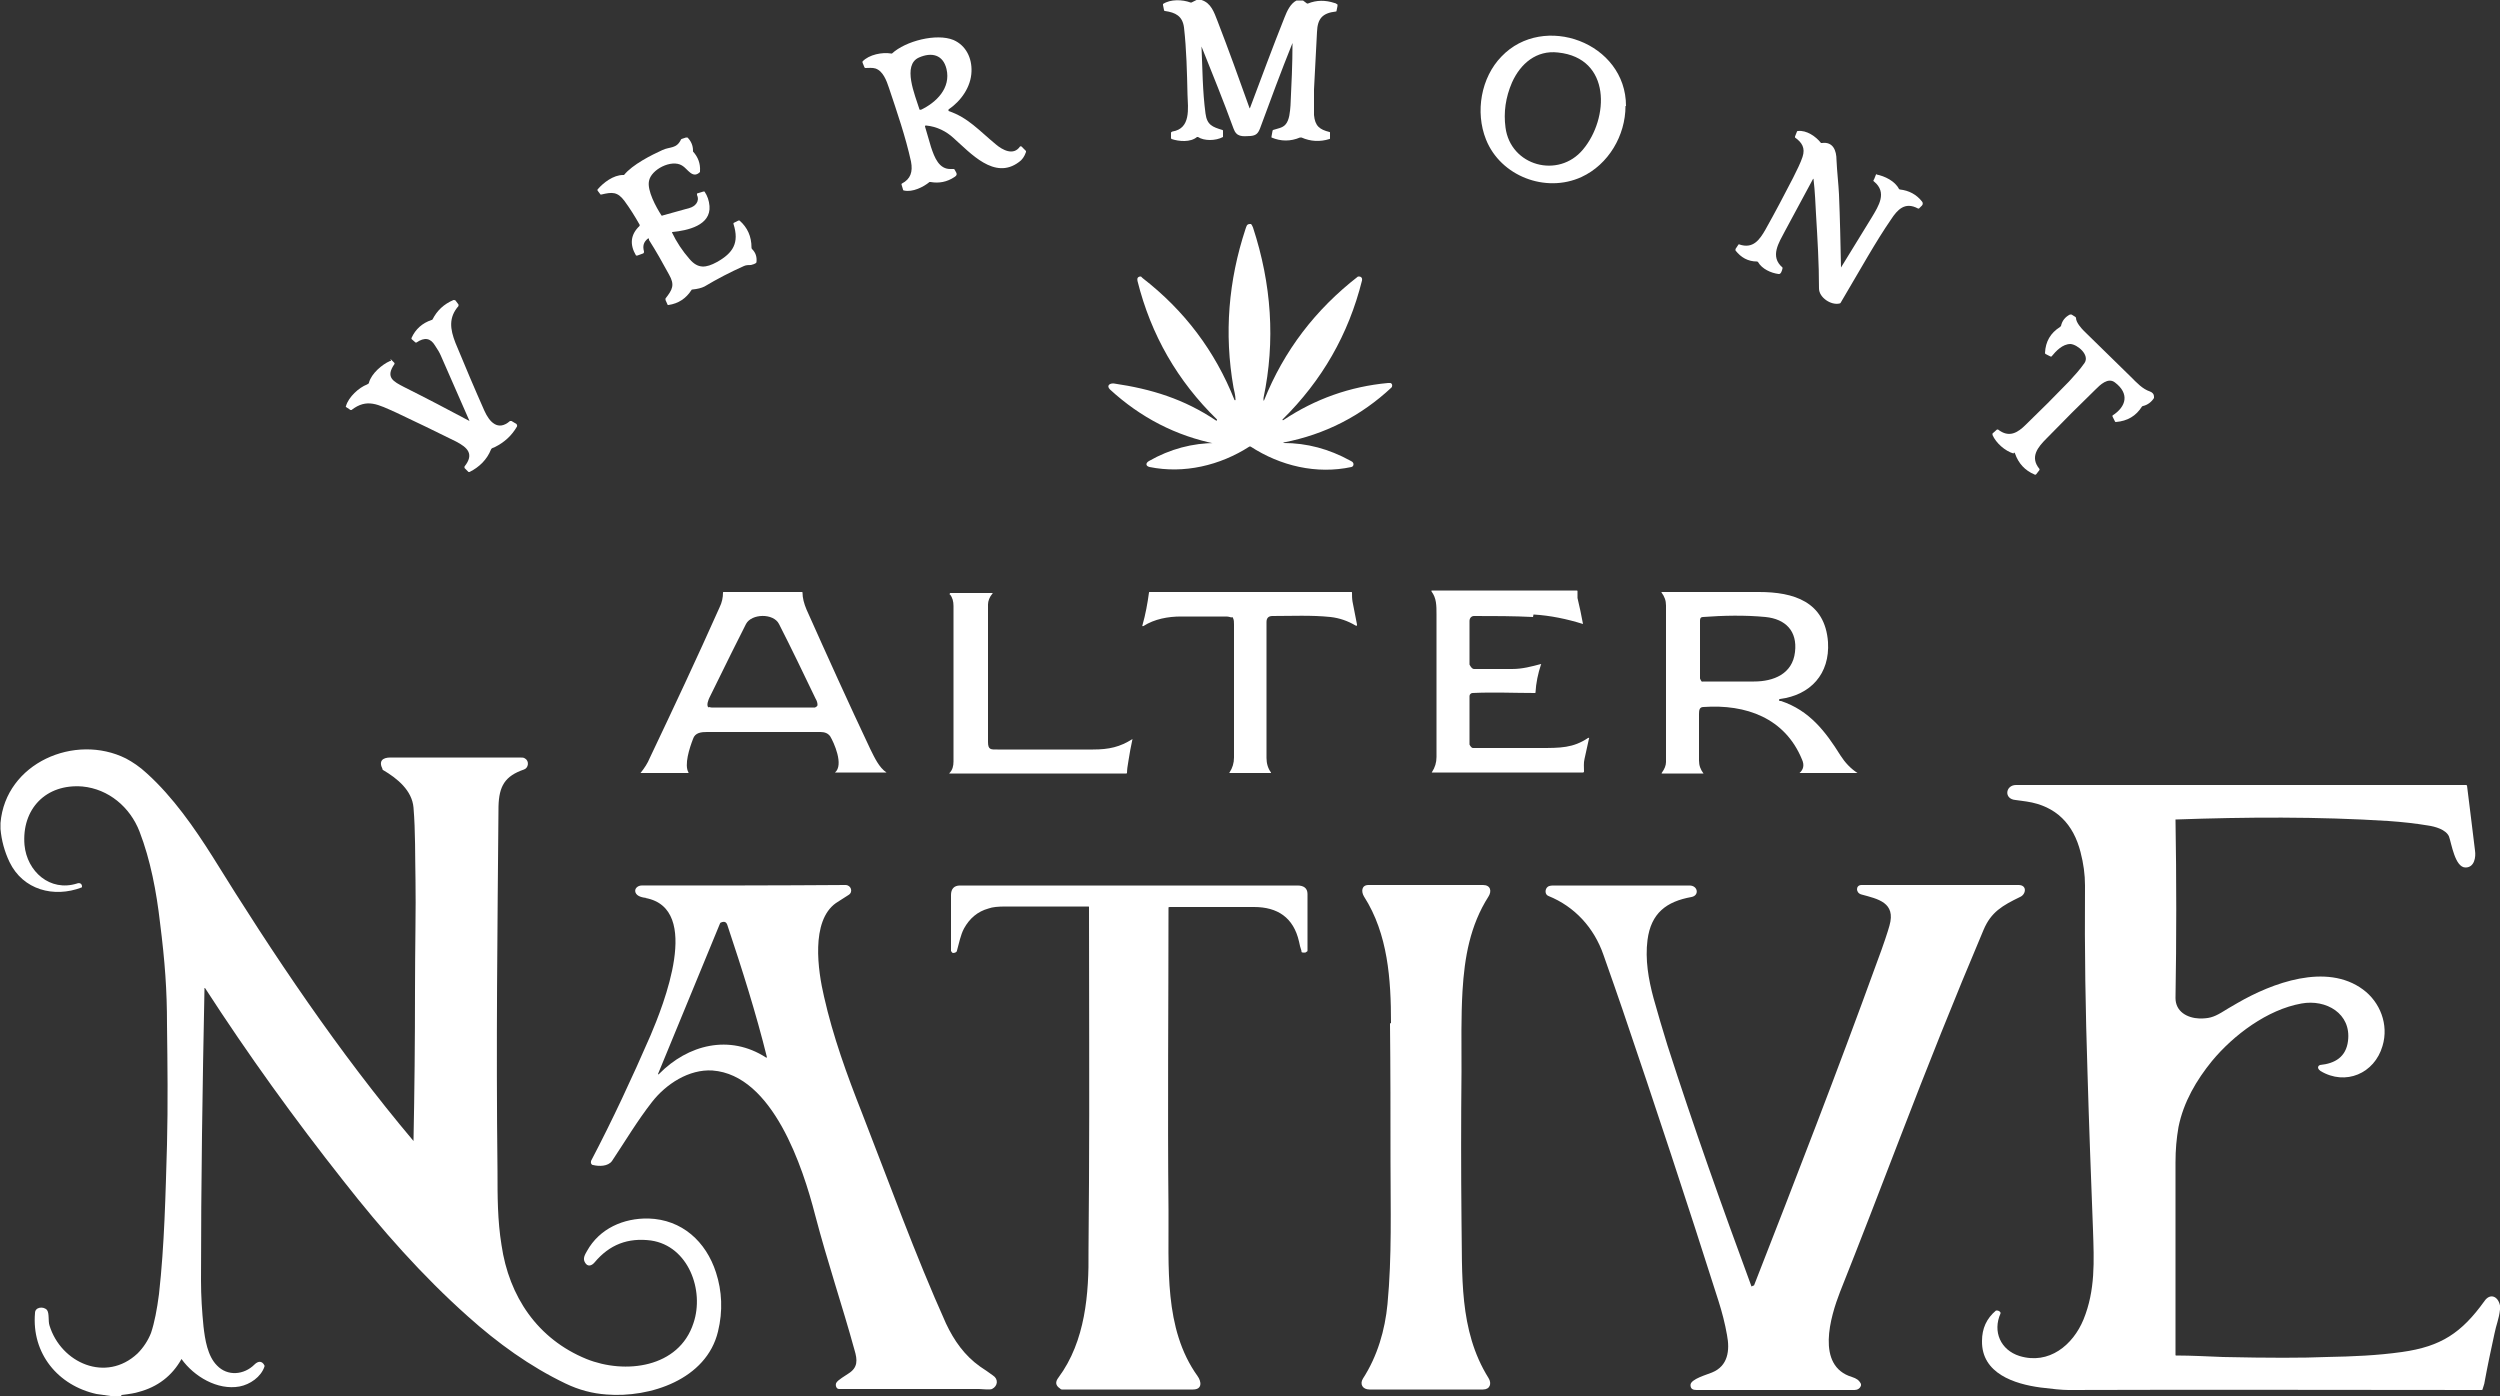 <svg xmlns="http://www.w3.org/2000/svg" id="Layer_1" viewBox="0 0 50 27.93"><rect x="0" y="0" width="50" height="27.93" fill="#333333" stroke="none"/><path d="m2.42,27.93h-.14c-.18-.03-.3-.04-.35-.05-.77-.17-1.3-.81-1.23-1.62,0-.12.17-.14.24-.06.05.07.02.22.05.31.23.75,1.13,1.15,1.76.56.12-.12.21-.26.27-.41.07-.21.12-.47.16-.78.11-.99.13-1.98.16-2.99.02-.8.01-1.6,0-2.4,0-.68-.04-1.25-.14-2.04-.07-.61-.19-1.25-.41-1.82-.19-.49-.62-.85-1.14-.9-.73-.06-1.22.45-1.16,1.17.05.53.51.94,1.05.77.05-.02.1,0,.1.06,0,0,0,.02-.01.02-.55.21-1.17.05-1.44-.51-.1-.21-.16-.43-.18-.66v-.12c.1-1.2,1.49-1.8,2.51-1.29.13.07.27.16.42.3.52.47.95,1.09,1.31,1.66,1.22,1.97,2.52,3.91,4.02,5.69,0,0,0,0,0,0,0,0,0,0,0,0,.02-1,.03-2.01.03-3.01,0-.83.02-1.69.01-2.2-.01-.48,0-.98-.04-1.46-.03-.34-.32-.58-.61-.75,0,0-.01,0-.01-.02-.08-.16,0-.23.16-.23.86,0,1.72,0,2.58,0,.05,0,.09,0,.11.02.09.05.07.19-.02.22-.38.13-.5.33-.51.74-.02,2.43-.05,4.71-.02,7.3,0,.49,0,.98.08,1.47.15,1.03.72,1.88,1.7,2.28.77.31,1.85.18,2.14-.72.22-.65-.1-1.54-.85-1.65-.46-.06-.83.08-1.13.44-.06.07-.14.09-.19,0-.05-.08,0-.16.04-.23.25-.45.73-.66,1.23-.65.67.02,1.15.46,1.35,1.08.12.37.14.77.04,1.18-.23.96-1.36,1.33-2.23,1.26-.28-.02-.55-.09-.82-.22-.71-.34-1.36-.81-1.95-1.34-.92-.82-1.73-1.74-2.49-2.71-.98-1.24-1.91-2.53-2.77-3.86,0,0,0,0-.01,0,0,0,0,0,0,0-.04,1.95-.07,3.9-.07,5.85,0,.31.02.62.05.92.03.26.08.59.27.78.21.22.54.19.75-.02.07-.07.15-.08.2.02,0,0,0,.02,0,.02-.07.21-.29.36-.5.4-.44.08-.91-.2-1.16-.55,0,0,0,0,0,0,0,0,0,0,0,0-.19.34-.48.56-.86.66-.06.02-.17.04-.34.06Z" fill="#fff"></path><path d="m50,26.09v.1c-.02.19-.08.32-.11.48-.07.32-.14.65-.2.98,0,.02-.02.07-.04.14,0,0,0,.01-.02.01-2.75,0-5.51-.01-8.26,0-.13,0-.32-.02-.56-.05-.52-.07-1.18-.28-1.17-.93,0-.25.09-.45.28-.61,0,0,.01,0,.02,0,.03,0,.06.02.07.04,0,0,0,.02,0,.02-.16.36,0,.73.38.85.59.18,1.07-.22,1.28-.73.24-.59.21-1.17.19-1.79-.04-1.05-.08-2.1-.11-3.15-.04-1.25-.06-2.38-.05-3.74,0-.22-.03-.44-.09-.67-.14-.55-.48-.92-1.08-1.01-.07-.01-.15-.02-.22-.03-.24-.02-.2-.3.01-.3h9s.01,0,.02.01c.05.43.11.86.16,1.3.02.13-.01.34-.19.34-.21,0-.28-.48-.33-.62-.06-.14-.28-.2-.42-.22-.24-.04-.5-.07-.79-.09-1.41-.09-2.85-.08-4.26-.03,0,0,0,0,0,0h0c.02,1.2.02,2.39,0,3.57,0,.27.23.4.48.41.18,0,.27-.02.44-.12.08-.05.18-.11.32-.19.69-.4,1.78-.81,2.51-.27.34.25.52.7.39,1.13-.16.55-.74.8-1.24.5-.04-.03-.07-.07-.03-.11,0,0,.01,0,.02-.01.3-.03.52-.16.56-.48.07-.55-.44-.84-.93-.75-.68.12-1.36.63-1.79,1.15-.31.38-.57.82-.67,1.32-.04.23-.06.45-.06.71,0,1.28,0,2.57,0,3.85,0,0,0,.01.01.01.31,0,.67.02.94.03.91.02,1.6.02,2.07,0,.53-.01,1.01-.03,1.51-.1.78-.11,1.19-.38,1.65-1.02.11-.16.27-.1.31.09Z" fill="#fff"></path><path d="m12.93,17.96c-.08-.01-.19-.03-.22-.11-.03-.08.05-.14.12-.14,1.36,0,2.72,0,4.08-.01.11,0,.16.14.06.2-.08.05-.17.11-.25.16-.51.36-.36,1.36-.24,1.87.18.8.46,1.57.76,2.33.55,1.41,1.06,2.83,1.68,4.21.16.34.37.64.68.86.09.06.18.12.26.18.11.07.1.21-.02.27-.04.02-.21,0-.26,0-.93,0-1.87,0-2.8,0-.06,0-.08-.09-.05-.13.04-.06.17-.13.24-.18.19-.12.18-.27.12-.47-.25-.91-.53-1.72-.79-2.71-.24-.93-.84-2.79-2.05-2.88-.47-.03-.93.27-1.21.63-.29.37-.54.79-.8,1.18-.08.11-.26.11-.38.08-.03,0-.05-.04-.04-.07,0,0,0,0,0-.01.43-.82.82-1.66,1.19-2.51.25-.59,1.04-2.54-.1-2.75Zm.25,3.52c.58-.59,1.41-.8,2.14-.33,0,0,.01,0,.02,0,0,0,0,0,0,0-.22-.89-.5-1.77-.79-2.64-.02-.07-.06-.09-.13-.06,0,0-.01,0-.02.02l-1.24,3.01s0,0,0,.01c0,0,0,0,0,0Z" fill="#fff"></path><path d="m23.37,18.14c0,2.02-.02,4.04,0,6.06.01,1.12-.1,2.37.58,3.32.08.11.1.27-.09.27-.87,0-1.74,0-2.62,0-.01,0-.02,0-.04-.02-.09-.06-.1-.13-.03-.22.54-.73.61-1.68.6-2.53,0-.46.01-.93.01-1.37.01-1.84,0-3.68,0-5.51,0,0,0-.01-.01-.01h0c-.56,0-1.11,0-1.65,0-.16,0-.27.01-.35.04-.22.06-.38.2-.49.4-.07.13-.1.3-.14.44,0,.03-.04.05-.08.05,0,0,0,0,0,0-.01,0-.03-.02-.04-.04,0,0,0-.02,0-.02,0-.37,0-.73,0-1.1,0-.12.06-.19.18-.19h6.75c.12,0,.2.05.2.17,0,.38,0,.75,0,1.13,0,0,0,.02-.01.02l-.03.02s-.06.01-.08-.01c0,0,0,0,0-.02-.02-.06-.04-.13-.05-.19-.11-.48-.43-.69-.9-.69-.56,0-1.12,0-1.69,0,0,0-.01,0-.01.01Z" fill="#fff"></path><path d="m27.82,20.46c0-.87-.06-1.78-.54-2.53-.06-.1-.05-.23.09-.23.76,0,1.53,0,2.29,0,.15,0,.18.12.11.23-.37.58-.48,1.22-.52,1.89-.03.52-.02,1.01-.02,1.61-.01.99-.01,1.99,0,2.98.02,1.08-.06,2.19.54,3.15.07.11.03.23-.11.23h-2.27c-.14,0-.2-.11-.13-.22.29-.45.44-.97.49-1.49.09-.95.06-1.91.06-2.86,0-.92,0-1.83-.01-2.75Z" fill="#fff"></path><path d="m35.07,25.71s0,0,.01,0c0,0,0,0,0,0,.84-2.15,1.67-4.29,2.45-6.44.15-.4.23-.65.26-.76.13-.46-.23-.53-.56-.62-.12-.03-.12-.19,0-.19,1.05,0,2.1,0,3.14,0,.18,0,.15.19.03.24-.35.17-.58.3-.73.66-.58,1.37-1.13,2.75-1.66,4.13-.4,1.04-.8,2.08-1.21,3.11-.19.49-.49,1.48.24,1.7.09.03.14.06.18.14,0,0,0,.02,0,.03-.02.06-.07.09-.13.09-1.05,0-2.1,0-3.16,0-.07,0-.12-.02-.12-.1,0-.12.34-.21.43-.25.32-.13.36-.44.3-.75-.04-.23-.1-.46-.17-.68-.62-1.95-1.26-3.89-1.92-5.83-.09-.27-.22-.63-.38-1.09-.19-.55-.58-.97-1.1-1.18-.08-.03-.07-.14-.02-.18.02-.02.06-.03.12-.03.91,0,1.82,0,2.72,0,.17,0,.2.2.04.23-.5.09-.81.32-.88.86-.05.39.02.79.12,1.16.09.32.18.63.28.95.52,1.62,1.09,3.22,1.68,4.82Z" fill="#fff"></path><path d="m23.96,0h.07c.19.06.25.24.32.42.22.57.43,1.15.64,1.74,0,.01,0,.01.01,0,.23-.61.45-1.21.69-1.81.05-.13.12-.28.24-.34h.13l.08.06s.01,0,.02,0c.17-.07.35-.07.53-.01.02,0,.04.02.06.03,0,0,0,.02,0,.03l-.02.1s0,.01-.01.01c-.27.03-.37.14-.38.41-.02.38-.04.77-.06,1.15,0,.21,0,.38,0,.51.02.22.11.29.31.34,0,0,.01,0,.01.01v.12s0,.01-.01.01c-.19.06-.38.05-.56-.03,0,0-.02,0-.03,0-.19.08-.38.08-.57,0,0,0,0,0,0-.02l.02-.11s0-.01.01-.02c.09-.03.19-.04.25-.11.08-.09.09-.26.1-.38.02-.42.04-.83.04-1.25,0,0,0,0,0,0,0,0,0,0,0,0-.23.57-.44,1.14-.65,1.71-.04.1-.08.14-.19.15-.17.01-.28.02-.34-.15-.2-.55-.42-1.09-.64-1.64,0,0,0,0,0,0,0,0,0,0,0,0,.02.45.02.89.08,1.34.03.23.14.27.34.33,0,0,.01,0,.01.02v.1s0,.02,0,.02c-.15.08-.38.08-.5,0,0,0-.02,0-.02,0-.13.11-.36.09-.51.04,0,0-.01-.01-.01-.02v-.11s.02-.02.03-.02c.37-.06.31-.46.3-.74-.01-.44-.02-.9-.07-1.34-.03-.23-.17-.3-.38-.33,0,0-.02,0-.02-.02l-.02-.1s0-.01,0-.02c.15-.1.39-.09.55-.03,0,0,.02,0,.02,0l.14-.07Z" fill="#fff"></path><path d="m32.51,2.12c0,.59-.34,1.17-.88,1.42-.72.33-1.62-.02-1.91-.75-.22-.55-.1-1.24.31-1.66.84-.88,2.49-.28,2.49.99Zm-1.35-1.07c-.43-.05-.75.22-.92.6-.13.3-.17.6-.13.9.1.77,1.06,1.03,1.55.44.52-.62.57-1.83-.5-1.94Z" fill="#fff"></path><path d="m18.97,2.22s0,0,0,0c0,0,0,0,0,0,.39.13.61.39.95.67.13.11.35.23.48.04,0,0,.02-.01.03,0,0,0,0,0,0,0l.09.09s0,.02,0,.02c-.03.09-.08.16-.14.2-.49.37-.97-.18-1.31-.48-.14-.13-.33-.23-.55-.25-.01,0-.02,0-.02.02,0,0,0,0,0,0,.04.13.08.27.12.41.07.21.16.45.4.44.02,0,.04,0,.05,0,0,0,.02,0,.02.01.03.06.08.1,0,.15-.15.1-.31.13-.48.1,0,0-.02,0-.02,0-.12.1-.34.21-.51.17,0,0-.02,0-.02-.02l-.03-.1s0-.02.01-.02c.17-.09.22-.23.18-.44-.11-.5-.28-.99-.44-1.47-.05-.15-.12-.34-.27-.39-.06-.02-.14-.01-.2-.01,0,0-.01,0-.02-.01l-.04-.1s0-.02,0-.02c.13-.14.4-.19.57-.16,0,0,.02,0,.02,0,.27-.25.89-.41,1.23-.27.25.11.37.36.36.63-.01.31-.21.59-.46.76Zm-.56-.02c.32-.15.61-.44.52-.82-.07-.29-.3-.34-.55-.23-.34.15-.08.75.01,1.04,0,0,0,.01.02,0Z" fill="#fff"></path><path d="m37.53,3.49c.16.03.37.13.45.29,0,0,.01.01.02.01.18.02.33.1.44.24.02.02.02.06,0,.08l-.06.06s-.01,0-.02,0c-.26-.14-.41.02-.54.22-.31.45-.59.96-1.01,1.67,0,0-.01.01-.02.01-.17.04-.41-.12-.41-.3,0-.5-.03-.99-.06-1.49-.01-.17-.02-.46-.05-.7,0,0,0-.01-.01,0,0,0,0,0,0,0-.19.35-.37.69-.56,1.04-.12.23-.31.51-.05.73,0,0,0,.01,0,.02-.01.04-.03.12-.08.11-.15-.02-.33-.1-.41-.24,0,0-.01-.01-.02-.01-.18,0-.32-.08-.43-.22,0,0,0-.02,0-.03l.06-.09s.01-.01.02,0c.27.09.4-.09.52-.3.19-.34.37-.68.55-1.03.08-.16.15-.3.19-.42.06-.18-.01-.29-.15-.39,0,0,0-.01,0-.02l.04-.1s0-.01.02-.01c.17-.02.36.11.46.24,0,0,.01,0,.02,0,.22-.03.29.15.29.34.01.23.04.48.05.69.02.49.03.97.04,1.46,0,0,0,0,0,0,0,0,0,0,0,0,.21-.34.41-.67.62-1.01.13-.22.31-.49.04-.71-.01,0-.02-.03,0-.04l.04-.1s.01-.01.02-.01Z" fill="#fff"></path><path d="m12.98,4.77s-.01,0-.02,0c0,0,0,0,0,0-.09.07-.11.15-.08.26,0,.02,0,.03-.02.04l-.11.04s-.02,0-.03,0c-.13-.22-.11-.42.07-.59,0,0,.01-.02,0-.03-.09-.16-.19-.32-.3-.47-.14-.19-.25-.18-.46-.13,0,0-.02,0-.02,0l-.06-.08s0-.02,0-.02c.12-.14.32-.29.51-.29,0,0,.01,0,.02,0,.17-.21.55-.4.77-.5.15-.07.28-.02.37-.21,0,0,0,0,.01-.01l.09-.03s.02,0,.03,0c.07.07.11.16.11.26,0,0,0,.02,0,.02.1.11.15.24.14.39,0,0,0,.01,0,.02-.15.15-.25-.07-.36-.13-.21-.13-.62.08-.66.31-.04.19.14.52.25.69,0,0,.01.01.02,0,.18-.05.36-.1.54-.15.11-.03.21-.13.15-.26,0-.01,0-.02,0-.03,0,0,0,0,0,0l.13-.04s.01,0,.02,0c.06.09.09.18.1.29.03.39-.44.49-.74.52,0,0-.01,0-.01.01,0,0,0,0,0,0,.09.19.21.37.35.53.17.2.33.18.55.06.32-.18.45-.38.33-.76,0,0,0-.01,0-.02l.1-.05s.02,0,.02,0c.16.14.24.32.24.54,0,.01,0,.02.01.03.07.07.1.15.09.26,0,0,0,.01-.01.02-.03.02-.06.03-.1.04-.04,0-.1,0-.14.02-.27.12-.54.26-.79.41-.06.03-.14.05-.24.06,0,0-.02,0-.02.01-.11.17-.26.27-.46.3-.01,0-.02,0-.02-.01l-.04-.09s0-.02,0-.03c.14-.18.19-.27.07-.48-.13-.24-.26-.47-.4-.69Z" fill="#fff"></path><path d="m7.81,7.18l.08.08s0,.02,0,.02c-.19.27-.02.35.19.46.44.22.88.45,1.31.68,0,0,0,0,0,0,0,0,0,0,0,0-.19-.43-.38-.87-.57-1.3-.03-.07-.06-.12-.12-.21-.09-.15-.21-.17-.37-.06,0,0-.02,0-.02,0l-.08-.07s0-.01,0-.02c.08-.18.22-.3.4-.36,0,0,.01,0,.02-.01.09-.18.23-.31.42-.39.01,0,.03,0,.04.01l.06.08s0,.02,0,.03c-.2.23-.17.46-.06.74.19.46.38.91.58,1.36.1.22.27.41.51.2,0,0,.02,0,.03,0l.1.06s.02.03.01.05c-.11.19-.26.32-.44.41-.03.02-.06.01-.08.05-.08.2-.23.35-.43.45,0,0-.02,0-.02,0l-.08-.08s0-.02,0-.03c.2-.25.06-.38-.17-.5-.4-.2-.8-.39-1.2-.58-.36-.16-.58-.29-.89-.05,0,0-.01,0-.02,0l-.09-.06s-.01-.01,0-.02c.05-.18.26-.37.42-.43.02-.01.04-.02.04-.04.05-.18.26-.36.42-.43,0,0,.02,0,.02,0Z" fill="#fff"></path><path d="m40.27,9.07c-.17-.05-.35-.21-.42-.37,0,0,0-.02,0-.03l.09-.08s.01,0,.02,0c.22.17.39.07.56-.1.29-.28.58-.57.86-.86.11-.12.22-.24.31-.37.11-.16-.14-.37-.28-.38-.16,0-.29.14-.38.25,0,0-.01,0-.02,0l-.1-.05s-.01-.01-.01-.02c.01-.23.11-.4.3-.52,0,0,.01-.01.02-.02.02-.1.08-.18.18-.23,0,0,.02,0,.03,0l.08.05s.01.01.01.02c0,.09.11.21.16.26.49.48.8.78.93.91.13.13.24.25.39.3.05.02.08.05.08.11,0,0,0,.02,0,.02-.05.08-.13.14-.22.16,0,0-.01,0-.02.01-.12.19-.29.29-.52.31,0,0-.02,0-.02-.01l-.05-.1s0-.02,0-.02c.28-.18.34-.44.05-.66-.14-.11-.3.05-.39.14-.3.29-.63.62-.98.98-.17.17-.34.37-.14.61,0,0,0,.01,0,.02l-.07.09s-.02.01-.03,0c-.19-.08-.32-.22-.39-.42,0,0,0-.01-.02-.02Z" fill="#fff"></path><path d="m24.33,8.88c-.81-.16-1.52-.53-2.13-1.09-.08-.08,0-.13.08-.12.75.11,1.4.31,2.04.74,0,0,.02,0,.02,0,0,0,0-.01,0-.02-.79-.77-1.32-1.69-1.59-2.77-.01-.05,0-.08.05-.09,0,0,.02,0,.02,0,0,0,.02.02.03.03.84.65,1.45,1.46,1.84,2.44,0,0,.01.01.02,0,0,0,0,0,0-.01,0-.08-.03-.19-.04-.24-.19-1.08-.1-2.14.24-3.17.02-.05.02-.1.09-.1,0,0,.02,0,.02,0,.02.02.03.05.04.07.37,1.13.45,2.27.21,3.41,0,.02,0,.03,0,.05,0,0,0,0,.01,0,0,0,0,0,0,0,.4-1,1.03-1.82,1.88-2.48,0,0,.02,0,.02,0,.05,0,.07.04.06.08-.27,1.08-.8,2-1.59,2.78,0,0,0,.01,0,.01,0,0,.01.01.02,0,0,0,0,0,0,0,.63-.42,1.33-.67,2.09-.74.02,0,.03,0,.05,0,.03.01.04.04.03.07,0,0,0,.01-.01.02-.61.57-1.33.94-2.16,1.1,0,0,0,0,0,.01,0,0,0,0,0,0,.47,0,.91.12,1.33.35.03.02.06.02.07.07,0,.03-.01.05-.04.06-.7.15-1.42-.02-2.02-.41,0,0-.01,0-.02,0-.59.38-1.31.55-2,.41-.08-.02-.08-.08-.01-.12.42-.24.87-.36,1.34-.36,0,0,.01,0,.01-.01,0,0,0,0,0,0Z" fill="#fff"></path><path d="m12.81,15.46c.08-.1.14-.19.19-.31.47-.99.94-1.99,1.39-3,.05-.1.07-.2.07-.3,0,0,0-.01.01-.01h1.57s.01,0,.01.01c0,.11.03.22.08.34.42.94.84,1.87,1.28,2.8.08.16.17.36.32.46,0,0,0,0,0,0,0,0,0,0,0,0h-1.03s0,0,0,0c0,0,0,0,0,0,.18-.15-.02-.6-.1-.73-.04-.05-.1-.08-.19-.08-.76,0-1.51,0-2.27,0-.11,0-.24.01-.28.14-.07.18-.18.52-.09.67,0,0,0,.01,0,.01h-.94s0,0,0,0c0,0,0,0,0,0Zm1.37-1.32s.03.01.05.01h2.07s.05-.02.05-.05c0,0,0,0,0,0,0-.04-.01-.08-.04-.13-.24-.5-.48-1-.73-1.49-.11-.22-.55-.21-.66,0-.14.27-.38.76-.73,1.47-.02.04-.07.16-.02.2Z" fill="#fff"></path><path d="m19.01,11.87s0,0-.01,0c0,0,0-.01,0-.01,0,0,0,0,0,0h.85s.01,0,0,.01c-.06.07-.09.15-.09.22,0,.92,0,1.83,0,2.75,0,.16.06.15.19.15.64,0,1.28,0,1.91,0,.32,0,.54-.05.79-.21,0,0,0,0,0,0-.03.14-.06.29-.08.43-.02.11-.03.19-.03.25,0,0,0,.01-.02.01h-3.53s-.01,0,0-.01c.06-.06.08-.14.08-.23,0-1.04,0-2.07,0-3.11,0-.09-.02-.17-.07-.23,0,0-.01-.01-.02-.01Z" fill="#fff"></path><path d="m24.63,12.35s-.06-.02-.1-.02c-.3,0-.61,0-.91,0-.26,0-.53.05-.75.19-.02.01-.03,0-.02-.02.06-.21.1-.43.13-.65,0,0,0-.01.01-.01h4.04s.01,0,.01.01c0,0,0,0,0,0,0,.06,0,.12.01.18.03.15.06.3.09.46,0,.03,0,.03-.03.02-.15-.09-.32-.15-.5-.17-.38-.04-.78-.02-1.16-.02-.08,0-.12.04-.12.12,0,.91,0,1.81,0,2.72,0,.11.03.21.09.29,0,0,0,.01,0,.01h-.83s-.01,0,0-.01c.06-.09.09-.19.09-.3,0-.89,0-1.77,0-2.66,0-.05,0-.09-.02-.13,0,0,0-.01-.02-.02Z" fill="#fff"></path><path d="m30.66,12.34c-.39-.02-.78-.02-1.18-.02-.05,0-.09.04-.09.1v.87s.04.09.09.09c.26,0,.51,0,.76,0,.21,0,.39-.05.58-.1,0,0,.01,0,0,.01-.06.18-.1.37-.11.56,0,0,0,.01-.01.01-.41,0-.84-.02-1.25,0-.03,0-.06.03-.06.06v.97s.03.07.07.07c.44,0,.89,0,1.34,0,.41,0,.66,0,.96-.2.02-.01.03,0,.02.01-.03.14-.06.28-.09.41-.02.08-.01.16-.01.25,0,0,0,.02-.02.02h-3.02s-.01,0,0-.01c.06-.09.09-.19.09-.3,0-.95,0-1.9,0-2.85,0-.18,0-.33-.1-.46,0-.01,0-.02,0-.02h2.9s.02,0,.02.01c0,.05,0,.1,0,.14.04.17.08.35.11.52,0,0,0,0,0,0-.32-.1-.65-.17-.99-.19Z" fill="#fff"></path><path d="m35.61,14.02s0,0,0,0c0,0,0,0,.01,0,.57.19.89.61,1.19,1.09.09.14.2.26.34.35,0,0,0,0,0,0h-1.16s0,0,0,0c.08-.07.1-.16.05-.27-.34-.83-1.12-1.11-1.97-1.05-.08,0-.09.06-.09.14,0,.31,0,.62,0,.93,0,.1.03.18.09.26,0,0,0,0,0,0h-.83s-.02,0,0-.02c.05-.07.08-.14.08-.21,0-1.04,0-2.09,0-3.13,0-.1-.03-.18-.09-.26,0,0,0-.01,0-.01.65,0,1.3,0,1.95,0,.69,0,1.32.19,1.38,1,.04.64-.35,1.06-.96,1.14-.01,0-.02.01-.02.02,0,.01.01.02.02.02Zm-1.57-.39s.04,0,.08,0c.32,0,.64,0,.96,0,.39,0,.77-.15.82-.59.05-.42-.19-.66-.59-.7-.41-.04-.85-.03-1.25,0-.04,0-.06.02-.06.07v1.16s.02.06.05.07Z" fill="#fff"></path></svg>